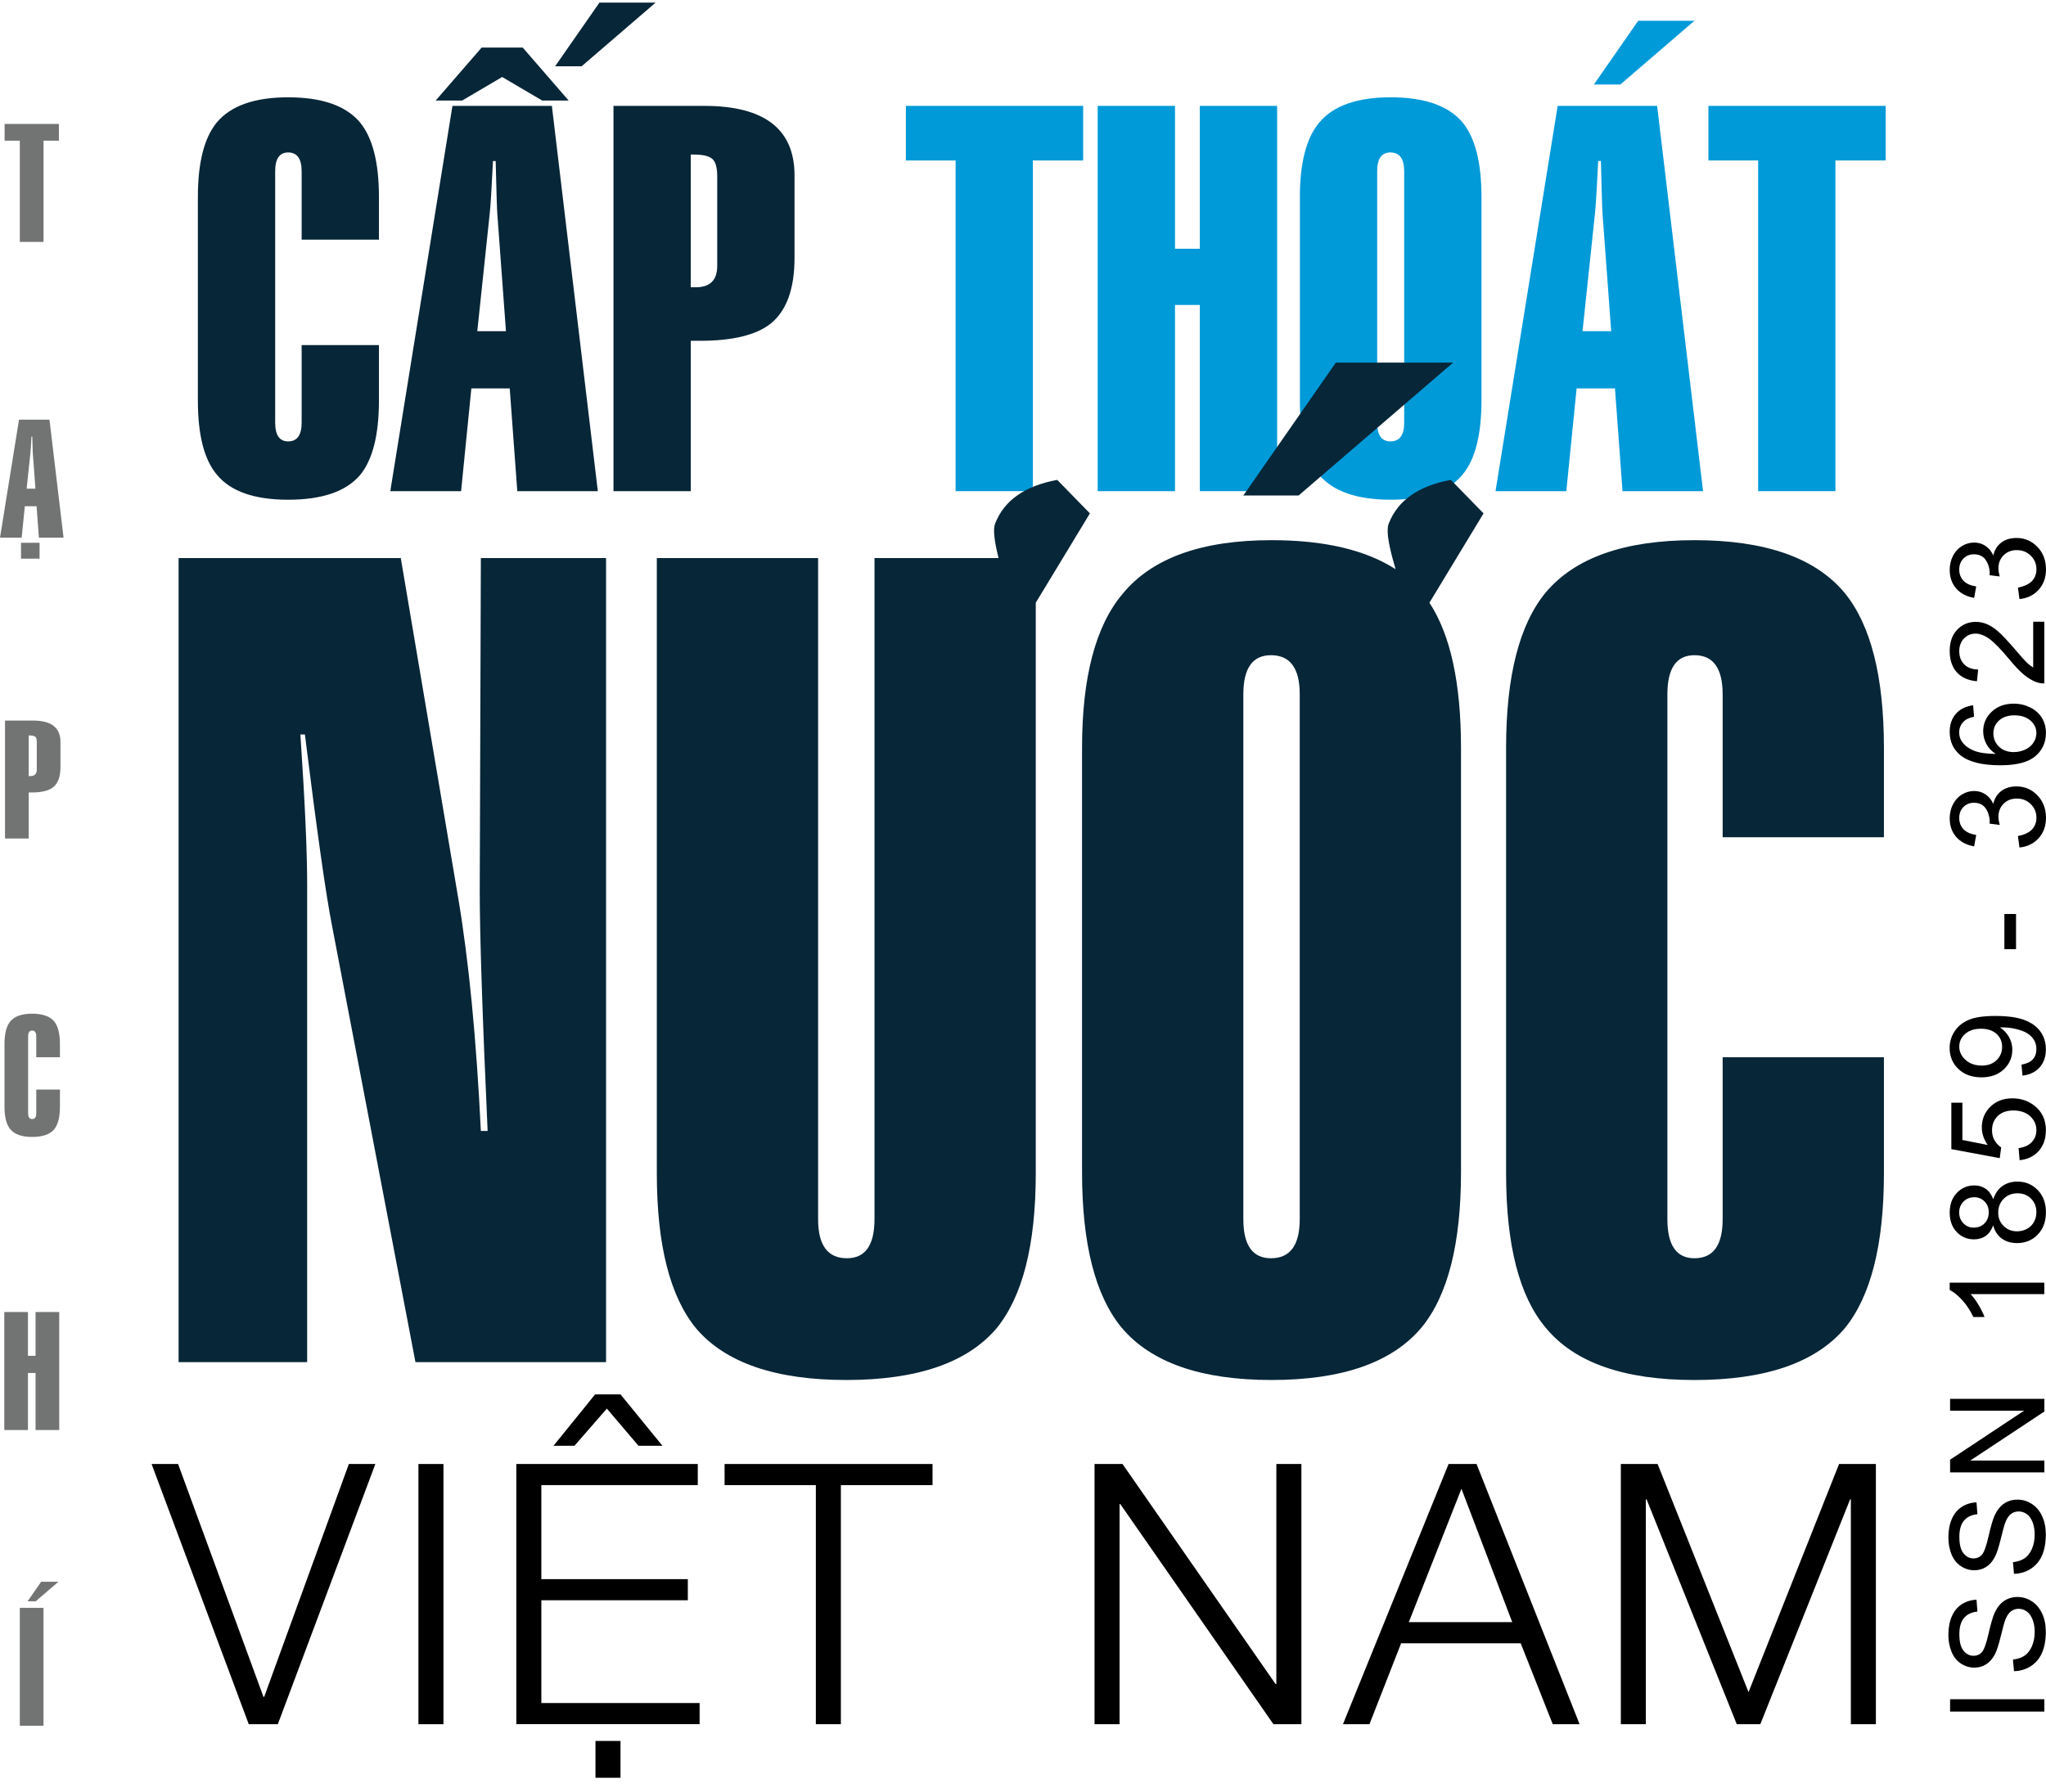 <svg width="121" height="106" viewBox="0 0 121 106" fill="none" xmlns="http://www.w3.org/2000/svg">
<g clip-path="url(#clip0_483_3497)">
<path d="M11.703 11.643C11.703 9.618 12.076 8.152 12.821 7.243C13.652 6.251 15.059 5.756 17.041 5.756C19.043 5.756 20.461 6.253 21.292 7.243C22.037 8.151 22.41 9.618 22.41 11.643V14.175H17.839V10.125C17.839 9.387 17.572 9.018 17.041 9.018C16.53 9.018 16.274 9.387 16.274 10.125V25.001C16.274 25.739 16.53 26.108 17.041 26.108C17.574 26.108 17.839 25.739 17.839 25.001V20.412H22.41V23.703C22.41 25.728 22.037 27.196 21.292 28.103C20.461 29.073 19.043 29.559 17.041 29.559C15.038 29.559 13.632 29.063 12.821 28.072C12.076 27.186 11.703 25.73 11.703 23.704V11.643Z" fill="#072637"/>
<path d="M23.082 29.052L26.757 6.263H32.638L35.355 29.052H30.593L30.145 22.975H27.876L27.269 29.052H23.082ZM27.333 5.946H25.767L28.484 2.813H30.913L33.629 5.946H32.063L29.698 4.554L27.333 5.946ZM28.227 19.589H29.922L29.411 12.647C29.389 12.375 29.358 11.333 29.314 9.524H29.155C29.069 11.249 29.006 12.28 28.963 12.617L28.227 19.589ZM34.396 3.921H32.829L35.451 0.154H38.774L34.396 3.921Z" fill="#072637"/>
<path d="M36.281 29.052V6.263H41.65C45.208 6.263 46.988 7.635 46.988 10.377V15.251C46.988 17.088 46.516 18.384 45.574 19.144C44.718 19.819 43.326 20.158 41.398 20.158H40.852V29.052H36.281ZM42.417 15.727V10.441C42.417 9.913 42.32 9.565 42.123 9.396C41.928 9.227 41.569 9.142 41.047 9.142H40.85V16.992H41.145C41.993 16.992 42.417 16.571 42.417 15.727Z" fill="#072637"/>
<path d="M56.514 29.052V9.492H53.574V6.263H64.057V9.492H61.085V29.052H56.514Z" fill="#009AD9"/>
<path d="M64.918 29.052V6.263H69.489V14.714H70.958V6.263H75.529V29.052H70.958V18.038H69.489V29.052H64.918Z" fill="#009AD9"/>
<path d="M76.875 11.643C76.875 9.618 77.259 8.151 78.026 7.243C78.857 6.251 80.264 5.756 82.245 5.756C84.247 5.756 85.665 6.253 86.496 7.243C87.242 8.151 87.614 9.618 87.614 11.643V23.671C87.614 25.718 87.242 27.183 86.496 28.071C85.686 29.063 84.269 29.558 82.245 29.558C80.242 29.558 78.826 29.061 77.995 28.071C77.248 27.163 76.876 25.698 76.876 23.671V11.643H76.875ZM81.446 10.125V25.001C81.446 25.741 81.706 26.108 82.228 26.108C82.771 26.108 83.044 25.739 83.044 25.001V10.125C83.044 9.387 82.771 9.018 82.228 9.018C81.706 9.016 81.446 9.387 81.446 10.125Z" fill="#009AD9"/>
<path d="M88.445 29.052L92.121 6.262H98.003L100.719 29.052H95.956L95.509 22.975H93.24L92.632 29.052H88.445ZM93.591 19.588H95.285L94.774 12.647C94.752 12.374 94.721 11.333 94.678 9.523H94.518C94.432 11.248 94.369 12.279 94.327 12.615L93.591 19.588ZM95.829 4.997H94.263L96.883 1.23H100.207L95.829 4.997Z" fill="#009AD9"/>
<path d="M103.977 29.052V9.491H101.035V6.263H111.52V9.491H108.547V29.052H103.977Z" fill="#009AD9"/>
<path d="M10.562 80.569V33.009H23.702L27.105 53.156C27.727 56.855 28.171 61.435 28.438 66.896H28.838C28.526 60.026 28.372 55.293 28.372 52.694L28.438 33.009H35.842V80.569H24.57L19.633 54.741C19.277 52.936 18.743 49.17 18.032 43.445H17.765C18.032 47.409 18.165 50.36 18.165 52.297V80.569H10.562Z" fill="#072637"/>
<path d="M61.255 35.651V69.405C61.255 73.632 60.477 76.694 58.921 78.587C57.187 80.612 54.228 81.626 50.049 81.626C45.869 81.626 42.913 80.612 41.178 78.587C39.62 76.694 38.844 73.632 38.844 69.405V33.009H48.382V72.114C48.382 73.656 48.949 74.425 50.085 74.425C51.173 74.425 51.718 73.655 51.718 72.114V33.009H59.055C58.788 31.953 58.722 31.269 58.855 30.961C59.389 29.597 60.611 28.738 62.524 28.385L64.458 30.366L61.255 35.651Z" fill="#072637"/>
<path d="M82.535 33.669C82.223 32.613 82.067 31.864 82.067 31.424C82.067 31.203 82.089 31.05 82.134 30.96C82.668 29.595 83.891 28.738 85.803 28.385L87.737 30.366L84.536 35.651C85.78 37.545 86.403 40.407 86.403 44.237V69.339C86.403 73.566 85.626 76.628 84.069 78.521C82.336 80.591 79.377 81.626 75.198 81.626C71.018 81.626 68.061 80.591 66.326 78.521C64.769 76.628 63.992 73.566 63.992 69.339V44.237C63.992 40.055 64.793 37.016 66.394 35.122C68.129 33.008 71.064 31.951 75.199 31.951C78.31 31.951 80.757 32.524 82.535 33.669ZM76.799 29.309H73.531L79 21.449H85.937L76.799 29.309ZM73.531 41.067V72.114C73.531 73.656 74.074 74.425 75.164 74.425C76.299 74.425 76.866 73.655 76.866 72.114V41.067C76.866 39.526 76.299 38.755 75.164 38.755C74.074 38.755 73.531 39.526 73.531 41.067Z" fill="#072637"/>
<path d="M89.07 44.237C89.07 40.011 89.848 36.95 91.404 35.056C93.138 32.986 96.074 31.951 100.21 31.951C104.389 31.951 107.348 32.986 109.081 35.056C110.637 36.95 111.415 40.011 111.415 44.237V49.522H101.877V41.067C101.877 39.526 101.32 38.755 100.21 38.755C99.143 38.755 98.609 39.526 98.609 41.067V72.114C98.609 73.656 99.143 74.425 100.21 74.425C101.321 74.425 101.877 73.655 101.877 72.114V62.536H111.415V69.406C111.415 73.633 110.637 76.695 109.081 78.588C107.348 80.613 104.389 81.627 100.21 81.627C96.029 81.627 93.095 80.592 91.404 78.522C89.847 76.672 89.07 73.633 89.07 69.406V44.237Z" fill="#072637"/>
<path d="M10.532 86.595L15.581 100.368H15.624L20.631 86.595H22.198L16.431 101.985H14.711L8.965 86.595H10.532Z" fill="black"/>
<path d="M26.226 86.595H24.746V101.986H26.226V86.595Z" fill="black"/>
<path d="M41.266 86.594V87.844H32.015V93.406H40.678V94.655H32.015V100.733H41.375V101.983H30.535V86.594H41.266ZM37.761 85.517L35.889 83.318L33.974 85.517H32.734L35.194 82.478H36.696L39.178 85.517H37.761ZM35.216 102.976H36.696V105.154H35.216V102.976Z" fill="black"/>
<path d="M55.15 86.595V87.844H49.729V101.985H48.249V87.844H42.852V86.595H55.15Z" fill="black"/>
<path d="M66.385 86.595L75.44 99.614H75.483V86.595H76.964V101.985H75.31L66.254 88.965H66.211V101.985H64.731V86.595H66.385Z" fill="black"/>
<path d="M87.323 86.595L93.417 101.986H91.829L89.935 97.201H82.861L80.989 101.986H79.422L85.669 86.595H87.323ZM89.433 95.949L86.43 88.061L83.317 95.949H89.433Z" fill="black"/>
<path d="M98.031 86.595L103.408 100.088L108.762 86.595H110.939V101.985H109.459V88.685H109.416L104.105 101.985H102.711L97.379 88.685H97.334V101.985H95.856V86.595H98.031Z" fill="black"/>
<path d="M120.902 100.508H115.328V101.238H120.902V100.508Z" fill="black"/>
<path d="M119.107 98.85L119.046 98.162C119.326 98.13 119.553 98.053 119.732 97.934C119.911 97.814 120.056 97.629 120.166 97.378C120.276 97.127 120.331 96.845 120.331 96.531C120.331 96.252 120.289 96.006 120.205 95.793C120.121 95.579 120.007 95.421 119.861 95.316C119.715 95.211 119.556 95.16 119.384 95.16C119.209 95.16 119.056 95.211 118.926 95.311C118.796 95.411 118.686 95.576 118.596 95.807C118.538 95.955 118.447 96.282 118.324 96.79C118.2 97.297 118.085 97.652 117.975 97.856C117.836 98.119 117.664 98.316 117.456 98.445C117.25 98.574 117.018 98.64 116.762 98.64C116.48 98.64 116.217 98.56 115.973 98.402C115.729 98.244 115.544 98.013 115.416 97.709C115.29 97.406 115.227 97.068 115.227 96.697C115.227 96.288 115.293 95.927 115.426 95.615C115.559 95.303 115.755 95.062 116.013 94.894C116.272 94.727 116.564 94.635 116.891 94.623L116.944 95.324C116.592 95.362 116.326 95.489 116.146 95.707C115.965 95.924 115.876 96.245 115.876 96.669C115.876 97.111 115.957 97.433 116.121 97.636C116.285 97.838 116.482 97.939 116.712 97.939C116.913 97.939 117.077 97.868 117.207 97.724C117.336 97.583 117.469 97.217 117.604 96.623C117.74 96.03 117.859 95.622 117.959 95.402C118.108 95.081 118.298 94.844 118.527 94.691C118.756 94.537 119.021 94.461 119.32 94.461C119.617 94.461 119.896 94.546 120.158 94.713C120.421 94.881 120.624 95.123 120.77 95.438C120.917 95.754 120.989 96.108 120.989 96.501C120.989 97.001 120.915 97.419 120.768 97.756C120.621 98.095 120.399 98.359 120.105 98.551C119.815 98.74 119.48 98.841 119.107 98.85Z" fill="black"/>
<path d="M119.107 93.091L119.046 92.403C119.326 92.37 119.553 92.294 119.732 92.174C119.911 92.055 120.056 91.87 120.166 91.619C120.276 91.368 120.331 91.086 120.331 90.772C120.331 90.492 120.289 90.247 120.205 90.033C120.121 89.82 120.007 89.661 119.861 89.557C119.715 89.452 119.556 89.401 119.384 89.401C119.209 89.401 119.056 89.452 118.926 89.551C118.796 89.652 118.686 89.817 118.596 90.048C118.538 90.196 118.447 90.523 118.324 91.031C118.2 91.538 118.085 91.892 117.975 92.096C117.836 92.359 117.664 92.557 117.456 92.686C117.25 92.815 117.018 92.88 116.762 92.88C116.48 92.88 116.217 92.801 115.973 92.643C115.729 92.484 115.544 92.254 115.416 91.95C115.29 91.647 115.227 91.308 115.227 90.938C115.227 90.529 115.293 90.168 115.426 89.856C115.559 89.543 115.755 89.303 116.013 89.135C116.272 88.967 116.564 88.876 116.891 88.864L116.944 89.565C116.592 89.602 116.326 89.73 116.146 89.947C115.965 90.165 115.876 90.486 115.876 90.91C115.876 91.351 115.957 91.674 116.121 91.876C116.285 92.079 116.482 92.18 116.712 92.18C116.913 92.18 117.077 92.109 117.207 91.965C117.336 91.824 117.469 91.457 117.604 90.864C117.74 90.271 117.859 89.863 117.959 89.643C118.108 89.322 118.298 89.084 118.527 88.931C118.756 88.778 119.021 88.702 119.32 88.702C119.617 88.702 119.896 88.786 120.158 88.954C120.421 89.122 120.624 89.363 120.77 89.679C120.917 89.994 120.989 90.349 120.989 90.742C120.989 91.241 120.915 91.66 120.768 91.997C120.621 92.335 120.399 92.6 120.105 92.792C119.815 92.98 119.48 93.082 119.107 93.091Z" fill="black"/>
<path d="M120.903 87.09H115.328V86.341L119.705 83.441H115.328V82.742H120.903V83.491L116.522 86.39H120.903V87.09Z" fill="black"/>
<path d="M120.9 75.867V76.545H116.54C116.697 76.709 116.854 76.922 117.011 77.187C117.168 77.451 117.286 77.689 117.365 77.9H116.704C116.523 77.521 116.306 77.189 116.05 76.906C115.794 76.623 115.546 76.422 115.305 76.303V75.867H120.9Z" fill="black"/>
<path d="M117.877 72.479C117.773 72.759 117.625 72.969 117.433 73.104C117.24 73.24 117.01 73.307 116.741 73.307C116.336 73.307 115.995 73.162 115.719 72.873C115.443 72.585 115.305 72.201 115.305 71.722C115.305 71.24 115.446 70.852 115.729 70.558C116.012 70.264 116.355 70.118 116.762 70.118C117.021 70.118 117.246 70.185 117.437 70.319C117.628 70.453 117.776 70.657 117.88 70.931C117.991 70.593 118.171 70.334 118.42 70.156C118.668 69.979 118.964 69.891 119.309 69.891C119.786 69.891 120.186 70.057 120.51 70.391C120.834 70.726 120.996 71.165 120.996 71.71C120.996 72.254 120.834 72.693 120.508 73.028C120.183 73.362 119.776 73.528 119.29 73.528C118.928 73.528 118.624 73.437 118.379 73.256C118.132 73.073 117.965 72.814 117.877 72.479ZM116.717 72.614C116.981 72.614 117.196 72.53 117.364 72.362C117.53 72.194 117.614 71.975 117.614 71.707C117.614 71.445 117.532 71.232 117.365 71.065C117.2 70.899 116.995 70.816 116.755 70.816C116.504 70.816 116.293 70.901 116.122 71.073C115.951 71.245 115.866 71.46 115.866 71.715C115.866 71.974 115.95 72.187 116.117 72.359C116.283 72.528 116.484 72.614 116.717 72.614ZM119.291 72.832C119.486 72.832 119.675 72.786 119.858 72.695C120.039 72.603 120.182 72.467 120.282 72.287C120.382 72.106 120.432 71.912 120.432 71.703C120.432 71.379 120.327 71.112 120.117 70.9C119.906 70.689 119.639 70.583 119.314 70.583C118.985 70.583 118.712 70.692 118.497 70.909C118.281 71.127 118.174 71.398 118.174 71.724C118.174 72.044 118.281 72.307 118.494 72.516C118.706 72.727 118.971 72.832 119.291 72.832Z" fill="black"/>
<path d="M119.44 68.624L119.379 67.912C119.729 67.86 119.992 67.738 120.168 67.544C120.344 67.353 120.432 67.122 120.432 66.85C120.432 66.524 120.308 66.248 120.06 66.022C119.812 65.797 119.482 65.684 119.072 65.684C118.681 65.684 118.374 65.793 118.147 66.01C117.922 66.228 117.808 66.512 117.808 66.863C117.808 67.081 117.858 67.279 117.959 67.453C118.059 67.629 118.189 67.767 118.349 67.868L118.265 68.504L115.402 67.97V65.225H116.056V67.428L117.553 67.726C117.32 67.394 117.204 67.046 117.204 66.683C117.204 66.201 117.372 65.794 117.709 65.463C118.047 65.131 118.479 64.966 119.009 64.966C119.513 64.966 119.95 65.111 120.317 65.402C120.769 65.757 120.994 66.24 120.994 66.852C120.994 67.354 120.851 67.763 120.568 68.081C120.286 68.397 119.909 68.578 119.44 68.624Z" fill="black"/>
<path d="M119.611 63.624L119.55 62.973C119.859 62.917 120.084 62.812 120.222 62.656C120.362 62.5 120.431 62.3 120.431 62.057C120.431 61.849 120.384 61.666 120.286 61.509C120.19 61.352 120.061 61.224 119.9 61.123C119.739 61.022 119.522 60.938 119.248 60.87C118.974 60.802 118.695 60.769 118.412 60.769C118.38 60.769 118.336 60.77 118.275 60.773C118.493 60.908 118.669 61.093 118.805 61.328C118.94 61.563 119.008 61.817 119.008 62.091C119.008 62.547 118.841 62.934 118.506 63.25C118.172 63.567 117.731 63.724 117.184 63.724C116.618 63.724 116.163 63.559 115.819 63.229C115.474 62.899 115.301 62.485 115.301 61.989C115.301 61.63 115.398 61.301 115.594 61.003C115.789 60.705 116.067 60.48 116.429 60.325C116.789 60.171 117.312 60.093 117.997 60.093C118.71 60.093 119.276 60.17 119.698 60.323C120.119 60.476 120.441 60.704 120.662 61.006C120.883 61.308 120.992 61.664 120.992 62.071C120.992 62.503 120.872 62.854 120.629 63.128C120.389 63.405 120.049 63.569 119.611 63.624ZM117.151 60.849C116.758 60.849 116.446 60.952 116.216 61.159C115.985 61.366 115.87 61.615 115.87 61.907C115.87 62.207 115.995 62.471 116.243 62.693C116.491 62.917 116.813 63.029 117.208 63.029C117.563 63.029 117.852 62.923 118.073 62.711C118.295 62.499 118.405 62.237 118.405 61.925C118.405 61.611 118.294 61.354 118.073 61.152C117.85 60.951 117.544 60.849 117.151 60.849Z" fill="black"/>
<path d="M119.228 54.062H118.539V56.144H119.228V54.062Z" fill="black"/>
<path d="M119.431 50.13L119.34 49.452C119.728 49.374 120.007 49.241 120.178 49.054C120.348 48.868 120.434 48.64 120.434 48.371C120.434 48.053 120.323 47.783 120.099 47.563C119.877 47.343 119.6 47.234 119.271 47.234C118.956 47.234 118.697 47.336 118.493 47.539C118.288 47.742 118.186 48.001 118.186 48.315C118.186 48.442 118.212 48.602 118.262 48.793L117.662 48.718C117.667 48.672 117.67 48.636 117.67 48.609C117.67 48.32 117.594 48.06 117.442 47.829C117.29 47.598 117.056 47.483 116.739 47.483C116.488 47.483 116.279 47.567 116.115 47.735C115.95 47.903 115.869 48.12 115.869 48.386C115.869 48.649 115.953 48.869 116.119 49.045C116.286 49.221 116.537 49.334 116.872 49.385L116.75 50.062C116.29 49.979 115.935 49.791 115.683 49.497C115.431 49.203 115.305 48.838 115.305 48.402C115.305 48.101 115.37 47.824 115.501 47.57C115.631 47.316 115.81 47.123 116.035 46.989C116.26 46.854 116.5 46.787 116.754 46.787C116.995 46.787 117.213 46.852 117.411 46.979C117.609 47.107 117.766 47.297 117.883 47.548C117.959 47.222 118.116 46.968 118.356 46.787C118.596 46.606 118.895 46.516 119.255 46.516C119.741 46.516 120.153 46.692 120.492 47.044C120.831 47.395 120.999 47.84 120.999 48.377C120.999 48.861 120.853 49.264 120.561 49.583C120.272 49.901 119.894 50.084 119.431 50.13Z" fill="black"/>
<path d="M116.691 41.719L116.744 42.393C116.476 42.453 116.281 42.538 116.159 42.649C115.963 42.832 115.866 43.059 115.866 43.327C115.866 43.543 115.927 43.733 116.049 43.896C116.206 44.11 116.435 44.278 116.737 44.401C117.04 44.525 117.469 44.588 118.026 44.593C117.776 44.429 117.589 44.231 117.468 43.994C117.346 43.758 117.285 43.511 117.285 43.252C117.285 42.801 117.453 42.416 117.789 42.098C118.125 41.781 118.559 41.621 119.092 41.621C119.442 41.621 119.767 41.696 120.066 41.845C120.367 41.994 120.596 42.2 120.756 42.461C120.916 42.722 120.996 43.019 120.996 43.35C120.996 43.915 120.786 44.376 120.367 44.731C119.947 45.088 119.256 45.266 118.294 45.266C117.216 45.266 116.432 45.068 115.943 44.675C115.517 44.331 115.305 43.868 115.305 43.286C115.305 42.852 115.428 42.495 115.673 42.218C115.919 41.941 116.259 41.774 116.691 41.719ZM119.095 44.486C119.33 44.486 119.555 44.436 119.771 44.337C119.986 44.237 120.15 44.099 120.263 43.92C120.376 43.742 120.432 43.555 120.432 43.359C120.432 43.074 120.316 42.828 120.083 42.621C119.85 42.416 119.532 42.312 119.133 42.312C118.748 42.312 118.444 42.414 118.222 42.617C117.999 42.821 117.888 43.076 117.888 43.385C117.888 43.691 117.999 43.951 118.222 44.165C118.444 44.38 118.735 44.486 119.095 44.486Z" fill="black"/>
<path d="M120.243 36.775H120.9V40.423C120.735 40.429 120.577 40.402 120.424 40.344C120.174 40.252 119.927 40.102 119.683 39.898C119.44 39.694 119.158 39.398 118.838 39.011C118.341 38.411 117.948 38.006 117.658 37.795C117.368 37.584 117.094 37.478 116.835 37.478C116.564 37.478 116.335 37.575 116.149 37.767C115.963 37.959 115.87 38.21 115.87 38.519C115.87 38.845 115.969 39.106 116.167 39.301C116.365 39.497 116.638 39.596 116.988 39.599L116.916 40.296C116.392 40.248 115.992 40.069 115.717 39.758C115.442 39.446 115.305 39.029 115.305 38.504C115.305 37.975 115.452 37.555 115.749 37.246C116.046 36.937 116.413 36.783 116.851 36.783C117.075 36.783 117.293 36.829 117.509 36.919C117.724 37.008 117.951 37.159 118.189 37.368C118.428 37.578 118.754 37.927 119.17 38.413C119.515 38.819 119.749 39.08 119.871 39.197C119.995 39.312 120.118 39.407 120.243 39.482V36.775Z" fill="black"/>
<path d="M119.431 35.434L119.34 34.757C119.728 34.679 120.007 34.546 120.178 34.359C120.348 34.173 120.434 33.944 120.434 33.676C120.434 33.358 120.323 33.088 120.099 32.868C119.877 32.648 119.6 32.539 119.271 32.539C118.956 32.539 118.697 32.641 118.493 32.844C118.288 33.046 118.186 33.305 118.186 33.62C118.186 33.747 118.212 33.907 118.262 34.097L117.662 34.022C117.667 33.977 117.67 33.94 117.67 33.913C117.67 33.625 117.594 33.364 117.442 33.134C117.29 32.903 117.056 32.787 116.739 32.787C116.488 32.787 116.279 32.872 116.115 33.04C115.95 33.207 115.869 33.425 115.869 33.691C115.869 33.954 115.953 34.174 116.119 34.35C116.286 34.526 116.537 34.638 116.872 34.689L116.75 35.367C116.29 35.284 115.935 35.096 115.683 34.802C115.431 34.508 115.305 34.143 115.305 33.707C115.305 33.406 115.37 33.128 115.501 32.874C115.631 32.621 115.81 32.428 116.035 32.293C116.26 32.159 116.5 32.092 116.754 32.092C116.995 32.092 117.213 32.156 117.411 32.284C117.609 32.411 117.766 32.602 117.883 32.853C117.959 32.527 118.116 32.273 118.356 32.092C118.596 31.911 118.895 31.821 119.255 31.821C119.741 31.821 120.153 31.997 120.492 32.348C120.831 32.7 120.999 33.144 120.999 33.681C120.999 34.166 120.853 34.569 120.561 34.888C120.272 35.208 119.894 35.39 119.431 35.434Z" fill="black"/>
<path d="M1.173 14.309V8.32H0.273V7.331H3.483V8.32H2.574V14.309H1.173Z" fill="#727373"/>
<path d="M0 31.803L1.125 24.824H2.926L3.759 31.803H2.3L2.163 29.942H1.468L1.282 31.803H0ZM1.243 32.104H2.34V33.043H1.243V32.104ZM1.576 28.906H2.096L1.938 26.781C1.932 26.698 1.922 26.379 1.909 25.824H1.86C1.834 26.352 1.814 26.669 1.801 26.771L1.576 28.906Z" fill="#727373"/>
<path d="M0.297 49.598V42.62H1.941C3.031 42.62 3.576 43.04 3.576 43.88V45.373C3.576 45.935 3.431 46.333 3.143 46.565C2.88 46.772 2.455 46.875 1.865 46.875H1.698V49.598H0.297ZM2.176 45.518V43.899C2.176 43.738 2.146 43.63 2.086 43.579C2.026 43.527 1.917 43.502 1.757 43.502H1.697V45.906H1.787C2.045 45.906 2.176 45.777 2.176 45.518Z" fill="#727373"/>
<path d="M0.266 61.761C0.266 61.141 0.379 60.691 0.609 60.413C0.863 60.11 1.294 59.959 1.9 59.959C2.513 59.959 2.948 60.11 3.202 60.413C3.429 60.691 3.545 61.141 3.545 61.761V62.537H2.144V61.297C2.144 61.071 2.063 60.957 1.899 60.957C1.743 60.957 1.664 61.07 1.664 61.297V65.853C1.664 66.078 1.743 66.192 1.899 66.192C2.062 66.192 2.144 66.079 2.144 65.853V64.447H3.545V65.455C3.545 66.076 3.431 66.525 3.202 66.803C2.947 67.1 2.513 67.249 1.9 67.249C1.288 67.249 0.857 67.097 0.609 66.794C0.381 66.522 0.266 66.077 0.266 65.457V61.761Z" fill="#727373"/>
<path d="M0.254 84.585V77.606H1.653V80.195H2.103V77.606H3.503V84.585H2.103V81.212H1.653V84.585H0.254Z" fill="#727373"/>
<path d="M1.172 95.102H2.572V102.08H1.172V95.102ZM2.113 94.714H1.633L2.435 93.561H3.453L2.113 94.714Z" fill="#727373"/>
</g>
<defs>
<clipPath id="clip0_483_3497">
<rect width="121" height="105" fill="white" transform="translate(0 0.154)"/>
</clipPath>
</defs>
</svg>
